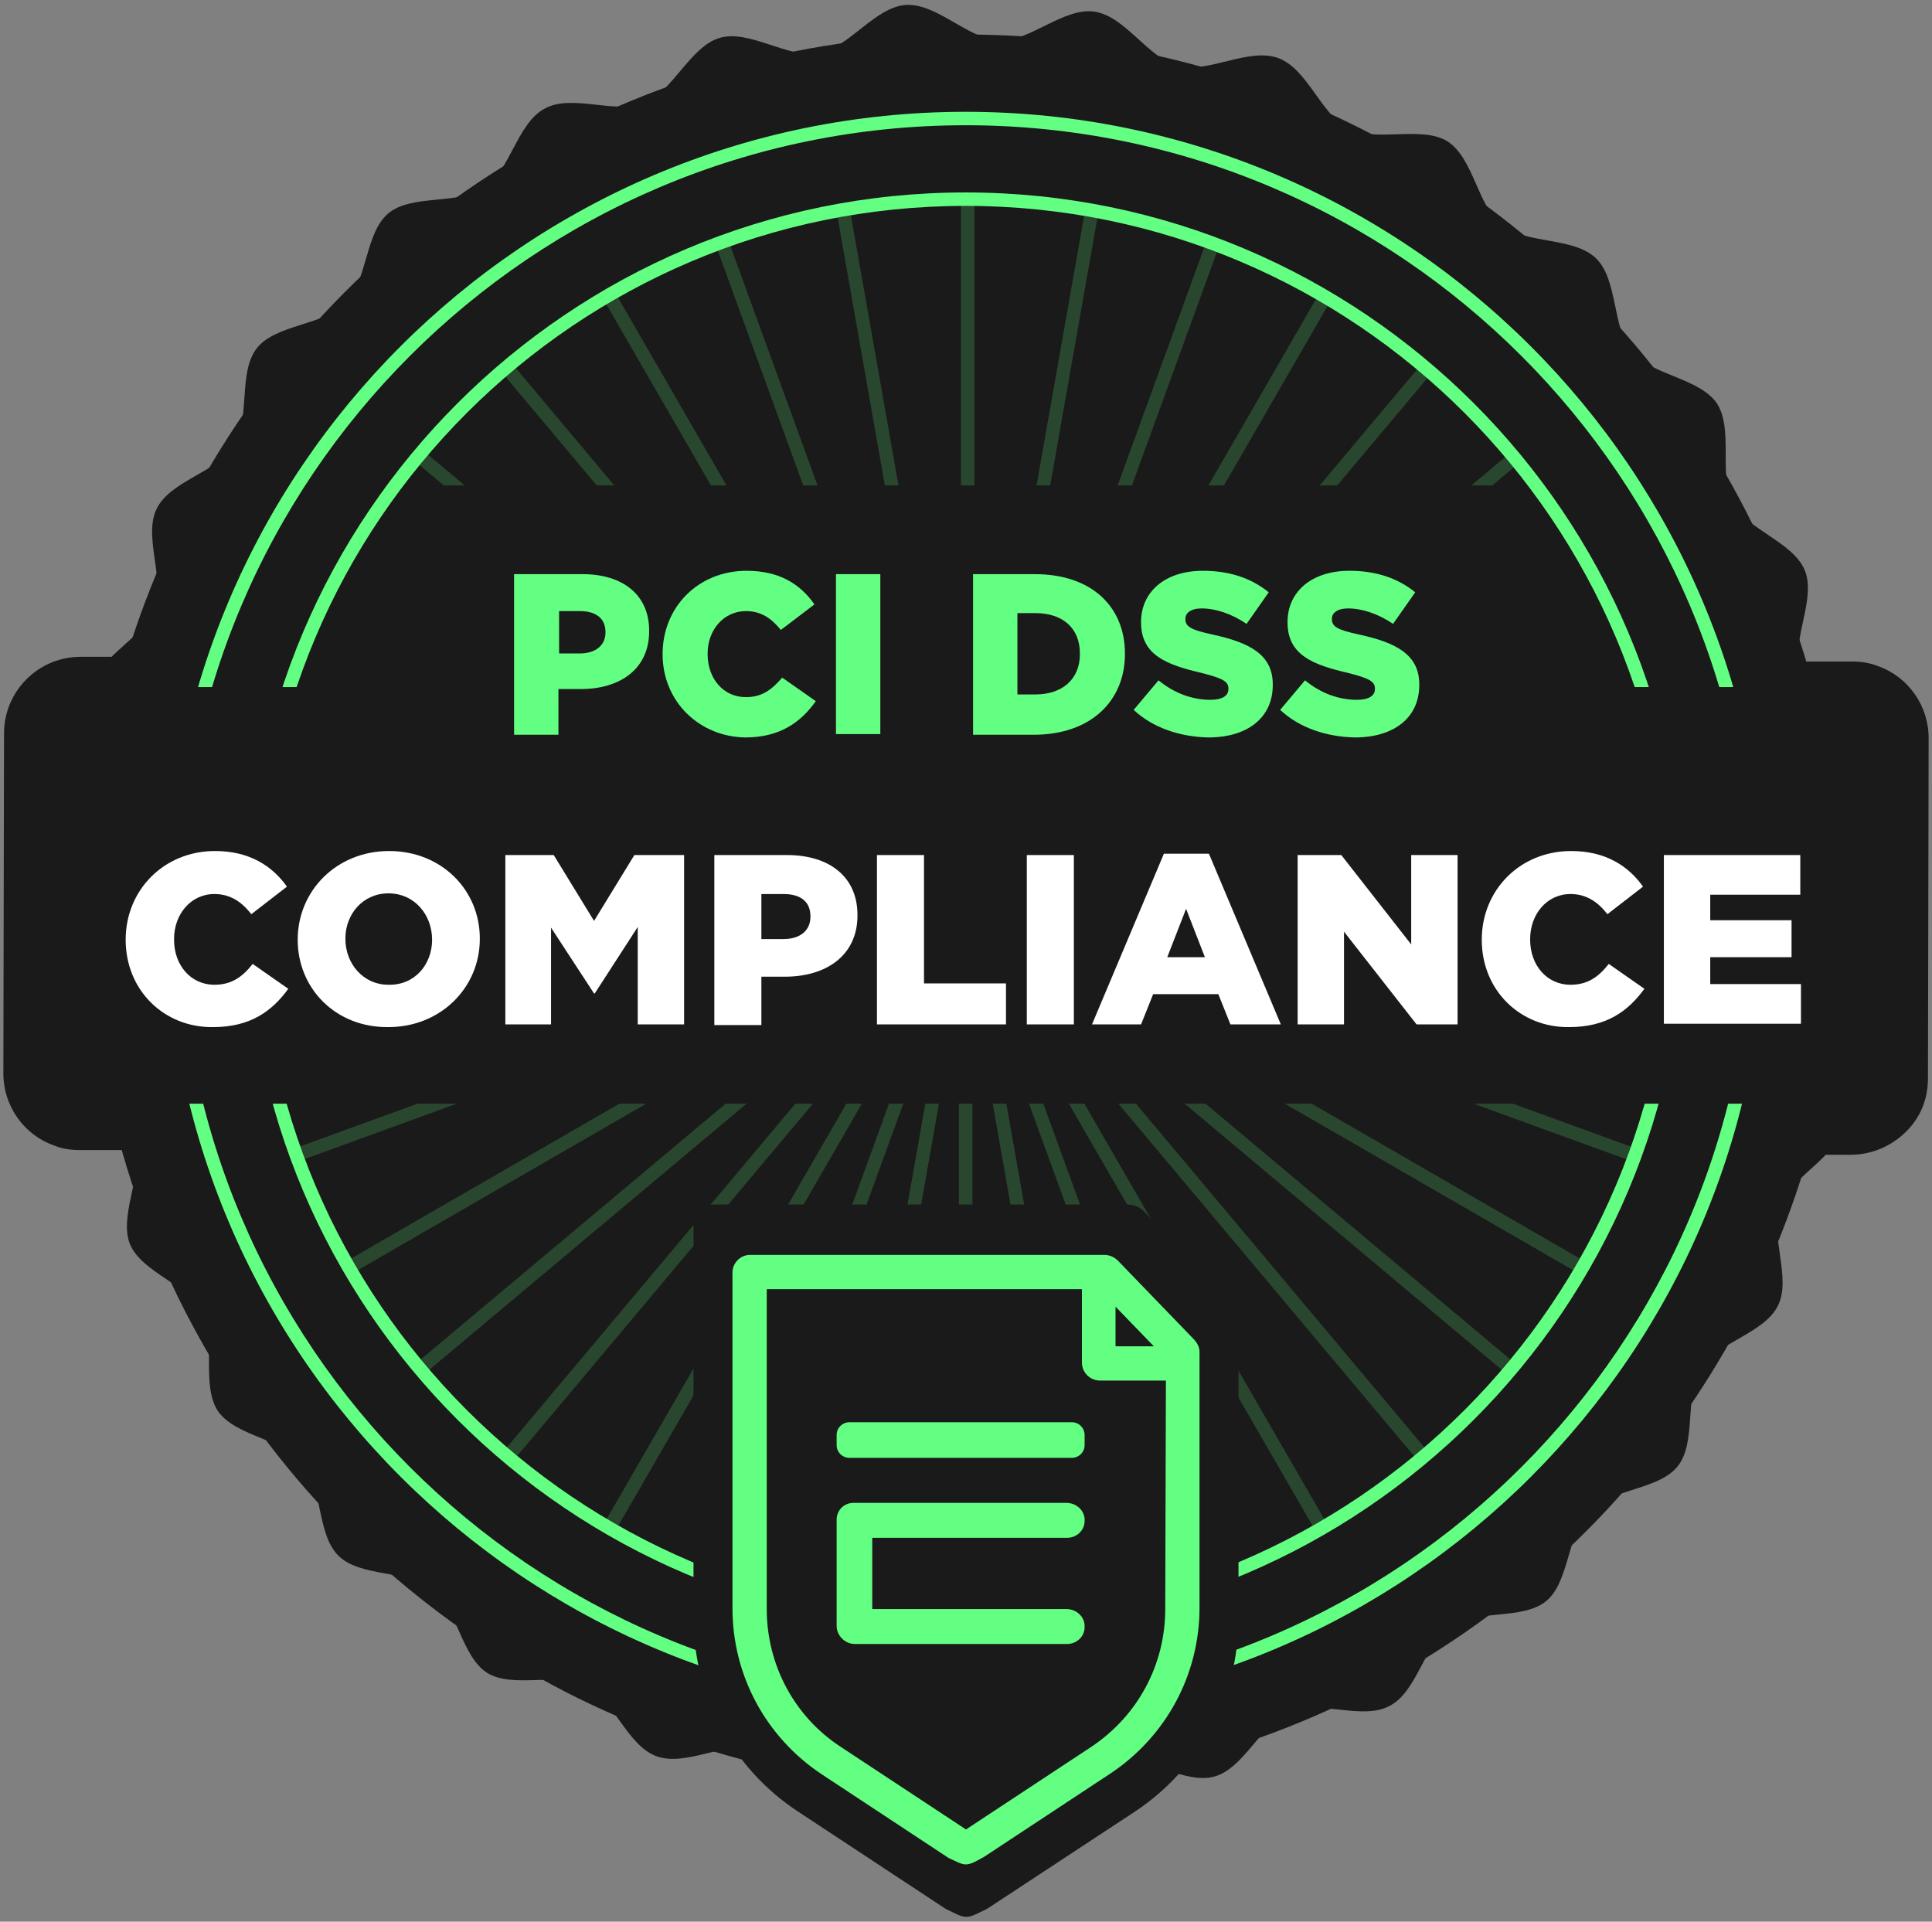 <?xml version="1.0" encoding="UTF-8"?>
<svg xmlns="http://www.w3.org/2000/svg" version="1.1" xmlns:xlink="http://www.w3.org/1999/xlink" viewBox="0 0 287.5 285.962">
  <rect x="0" y="0" width="287.5" height="285.962" fill="#808080" stroke="none"/>
  <defs>
    <style>
      .cls-1 {
        fill: #fff;
      }

      .cls-2 {
        fill: none;
      }

      .cls-3 {
        isolation: isolate;
      }

      .cls-4 {
        fill: #29472e;
      }

      .cls-5 {
        fill: #1a1a1a;
      }

      .cls-6 {
        fill: #63ff82;
      }

      .cls-7 {
        clip-path: url(#clippath);
      }
    </style>
    <clipPath id="clippath">
      <rect class="cls-2" x="34.7" y="20.037" width="217.8" height="52.2"/>
    </clipPath>
  </defs>
  <!-- Generator: Adobe Illustrator 28.7.1, SVG Export Plug-In . SVG Version: 1.2.0 Build 142)  -->
  <g>
    <g id="Layer_1">
      <g>
        <path class="cls-5" d="M286.9,160.437l.1-50.6c0-4.8-3-9.1-7.5-10.7-1.2-.5-2.6-.7-3.9-.7h-8c-.4-4.3,2.5-9.6,1-13.5-1.7-4.3-8.7-6.1-10.8-10.2-2.1-4.1.2-10.8-2.3-14.7-2.6-3.8-9.7-4.2-12.7-7.7-2.9-3.5-2-10.7-5.3-13.9s-10.4-2.1-14-4.9c-3.6-2.8-4.2-10-8.1-12.5-3.9-2.4-10.6.2-14.7-1.9-4.1-2-6.1-8.9-10.5-10.5s-10.4,2.3-14.8,1.2c-4.5-1.1-7.9-7.4-12.5-8.1s-9.7,4.5-14.2,4.3c-4.6-.2-9.3-5.6-13.9-5.3-4.6.3-8.5,6.4-13,7.2-4.5.8-10.3-3.6-14.7-2.3-4.4,1.3-7,8-11.2,9.7-4.3,1.7-10.8-1.4-14.8.8-4.1,2.1-5.2,9.3-9,11.8-3.8,2.6-10.8.9-14.3,3.8-3.5,2.9-3.1,10.1-6.4,13.4-3.2,3.3-10.4,3.1-13.2,6.7-2.8,3.6-.9,10.5-3.4,14.5-2.4,3.9-9.5,5.2-11.5,9.4-2,4.1,1.3,10.5-.3,14.8-1,2.8-4.1,4.9-6.4,7.2h-4.6c-6.3,0-11.4,5.1-11.4,11.4l-.1,50.6c0,4.8,3,9.1,7.5,10.7,1.2.5,2.5.7,3.9.7h8.4c.6,4.3-2.5,9.9-1,13.9,1.7,4.3,8.7,6.1,10.8,10.2,2.1,4.1-.2,10.8,2.3,14.7,2.6,3.8,9.7,4.2,12.7,7.7,2.9,3.5,2,10.7,5.3,13.9s10.4,2.1,14,4.9c3.6,2.8,4.2,10,8.1,12.5,3.9,2.4,10.6-.2,14.7,1.9,4.1,2,6.1,8.9,10.5,10.5s10.4-2.3,14.8-1.2c4.5,1.1,7.9,7.4,12.5,8.1s9.7-4.5,14.2-4.3c4.6.2,9.3,5.6,13.9,5.3,4.6-.3,8.5-6.4,13-7.2,4.5-.8,10.3,3.6,14.7,2.3,4.4-1.3,7-8,11.2-9.7,4.3-1.7,10.8,1.4,14.8-.8,4.1-2.1,5.2-9.3,9-11.8,3.8-2.6,10.8-.9,14.3-3.8s3.1-10.1,6.4-13.4c3.2-3.3,10.4-3.1,13.2-6.7,2.8-3.6.9-10.5,3.4-14.5,2.4-3.9,9.5-5.2,11.5-9.4,2-4.1-1.3-10.5.3-14.8,1.1-2.9,4.4-5.1,6.8-7.6h3.7c3,0,5.9-1.2,8.1-3.3,2.3-2.2,3.4-5,3.4-8.1Z"/>
        <circle class="cls-5" cx="143.7" cy="135.637" r="130.5"/>
        <g class="cls-7">
          <g>
            <rect class="cls-4" x="143" y="30.437" width="2" height="106"/>
            <rect class="cls-4" x="133.806" y="31.236" width="2" height="105.998" transform="translate(-12.577 24.682) rotate(-9.997)"/>
            <rect class="cls-4" x="124.795" y="33.532" width="2" height="106" transform="translate(-22.008 48.24) rotate(-19.999)"/>
            <rect class="cls-4" x="116.52" y="37.542" width="2" height="105.998" transform="translate(-29.526 70.892) rotate(-30.001)"/>
            <rect class="cls-4" x="108.924" y="42.853" width="2" height="105.997" transform="translate(-35.895 93.088) rotate(-40.002)"/>
            <rect class="cls-4" x="102.436" y="49.311" width="2" height="105.997" transform="translate(-41.426 115.777) rotate(-49.998)"/>
            <rect class="cls-4" x="97.031" y="56.857" width="2" height="105.998" transform="translate(-46.123 139.823) rotate(-59.999)"/>
            <rect class="cls-4" x="93.196" y="65.178" width="2" height="106" transform="translate(-49.07 166.277) rotate(-70.001)"/>
            <rect class="cls-4" x="140.81" y="117.231" width="105.996" height="2" transform="translate(-28.744 73.391) rotate(-19.993)"/>
            <rect class="cls-4" x="136.91" y="108.814" width="105.996" height="2" transform="translate(-29.464 109.62) rotate(-29.988)"/>
            <rect class="cls-4" x="131.604" y="101.343" width="106.007" height="2" transform="translate(-22.602 142.572) rotate(-39.99)"/>
            <rect class="cls-4" x="124.974" y="94.727" width="105.996" height="2" transform="translate(-9.771 170.496) rotate(-49.99)"/>
            <rect class="cls-4" x="117.467" y="89.463" width="105.996" height="2" transform="translate(6.911 192.893) rotate(-60.012)"/>
            <rect class="cls-4" x="109.137" y="85.655" width="105.996" height="2" transform="translate(25.267 209.391) rotate(-70.007)"/>
            <rect class="cls-4" x="100.151" y="83.182" width="106.002" height="2" transform="translate(43.634 220.373) rotate(-79.991)"/>
          </g>
        </g>
        <path class="cls-6" d="M143.7,254.637c-65.6,0-119-53.4-119-119S78.1,16.637,143.7,16.637s119,53.4,119,119-53.3,119-119,119ZM143.7,18.637c-64.5,0-117,52.5-117,117s52.5,117,117,117,117-52.5,117-117S208.2,18.637,143.7,18.637Z"/>
        <g>
          <rect class="cls-4" x="142.7" y="135.637" width="2" height="106"/>
          <rect class="cls-4" x="151.903" y="134.834" width="2" height="105.998" transform="translate(-30.287 29.397) rotate(-9.997)"/>
          <rect class="cls-4" x="160.907" y="132.438" width="2" height="106" transform="translate(-53.657 66.554) rotate(-19.999)"/>
          <rect class="cls-4" x="169.203" y="128.548" width="2" height="105.998" transform="translate(-67.972 109.427) rotate(-30.001)"/>
          <rect class="cls-4" x="176.819" y="123.253" width="2" height="105.997" transform="translate(-71.692 155.545) rotate(-40.002)"/>
          <rect class="cls-4" x="183.267" y="116.626" width="2" height="105.997" transform="translate(-64.119 201.739) rotate(-49.998)"/>
          <rect class="cls-4" x="188.618" y="109.173" width="2" height="105.998" transform="translate(-45.637 245.297) rotate(-59.999)"/>
          <rect class="cls-4" x="192.506" y="100.791" width="2" height="106" transform="translate(-17.19 283.032) rotate(-70.001)"/>
          <rect class="cls-4" x="40.906" y="152.736" width="105.996" height="2" transform="translate(-46.905 41.372) rotate(-19.993)"/>
          <rect class="cls-4" x="44.811" y="161.133" width="105.996" height="2" transform="translate(-67.943 70.591) rotate(-29.988)"/>
          <rect class="cls-4" x="50.063" y="168.662" width="106.007" height="2" transform="translate(-84.933 105.912) rotate(-39.99)"/>
          <rect class="cls-4" x="56.666" y="175.147" width="105.996" height="2" transform="translate(-95.758 146.893) rotate(-49.99)"/>
          <rect class="cls-4" x="64.169" y="180.436" width="105.996" height="2" transform="translate(-98.542 192.233) rotate(-60.012)"/>
          <rect class="cls-4" x="72.629" y="184.46" width="105.996" height="2" transform="translate(-91.608 240.105) rotate(-70.007)"/>
          <rect class="cls-4" x="81.549" y="186.802" width="106.002" height="2" transform="translate(-73.779 287.665) rotate(-79.991)"/>
        </g>
        <path class="cls-6" d="M143.7,242.637c-59,0-107-48-107-107S84.7,28.637,143.7,28.637s107,48,107,107-48,107-107,107ZM143.7,30.637c-57.9,0-105,47.1-105,105s47.1,105,105,105,105-47.1,105-105S201.6,30.637,143.7,30.637Z"/>
        <rect class="cls-5" x="20.6" y="102.237" width="246.9" height="62"/>
        <g>
          <path class="cls-5" d="M183.3,193.837l-13-13.5c-.6-.7-1.6-1.1-2.5-1.1h-61.5c-1.7,0-3.1,1.4-3.1,3.1v58.4c0,11.6,5.8,22.4,15.5,28.8l22,14.5.2.1c1.1.5,2,1.1,2.9,1.1s1.8-.6,2.9-1.1l.2-.1,21.9-14.4c9.7-6.4,15.5-17.1,15.5-28.8v-44.4c0-1.1-.4-2-1-2.6Z"/>
          <g>
            <path class="cls-6" d="M129.8,223.637h28.9c1.5,0,2.8,1.2,2.7,2.7,0,1.4-1.2,2.5-2.6,2.5h-29v10.6h28.9c1.5,0,2.8,1.2,2.7,2.7,0,1.4-1.2,2.5-2.6,2.5h-31.6c-1.4,0-2.7-1.2-2.7-2.7v-15.8c0-1.4,1.1-2.5,2.5-2.5h2.8Z"/>
            <path class="cls-6" d="M126.4,216.937h33.1c1,0,1.9-.8,1.9-1.9v-1.5c0-1-.8-1.9-1.9-1.9h-33.1c-1,0-1.9.8-1.9,1.9v1.5c0,1.1.9,1.9,1.9,1.9Z"/>
            <path class="cls-6" d="M177.6,199.237l-11.2-11.6c-.6-.6-1.3-.9-2.1-.9h-52.7c-1.4,0-2.6,1.2-2.6,2.6v50c0,10,5,19.2,13.3,24.7l18.8,12.4.2.1c.9.4,1.7.9,2.4.9.8,0,1.6-.5,2.5-1l.2-.1,18.8-12.4c8.3-5.5,13.3-14.7,13.3-24.7v-38.1c0-.6-.3-1.3-.9-1.9ZM171.7,200.337h-5.7v-5.9l5.7,5.9ZM173.4,239.437c0,8.3-4.1,15.9-11,20.5l-18.5,12.2q-.1,0-.1.1s-.1,0-.2-.1l-18.5-12.2c-6.9-4.5-11-12.2-11-20.5v-47.6h46.9v10.9c0,1.5,1.2,2.7,2.7,2.7h9.8l-.1,34h0Z"/>
          </g>
        </g>
        <g class="cls-3">
          <path class="cls-6" d="M76.5,85.437h10.2c6,0,9.9,3.1,9.9,8.4v.1c0,5.6-4.3,8.6-10.2,8.6h-3.3v6.8h-6.6v-23.9ZM86.3,97.237c2.3,0,3.8-1.2,3.8-3.1v-.1c0-2-1.4-3.1-3.8-3.1h-3.1v6.3s3.1,0,3.1-0Z"/>
          <path class="cls-6" d="M98.6,97.337h0c0-7,5.3-12.4,12.5-12.4,4.9,0,8,2,10.1,5l-5,3.8c-1.4-1.7-2.9-2.8-5.2-2.8-3.3,0-5.7,2.8-5.7,6.3v.1c0,3.6,2.3,6.4,5.7,6.4,2.5,0,3.9-1.2,5.4-2.9l5,3.5c-2.2,3.1-5.3,5.4-10.5,5.4-6.8-.1-12.3-5.3-12.3-12.4Z"/>
          <path class="cls-6" d="M124.4,85.437h6.6v23.8h-6.6v-23.8Z"/>
          <path class="cls-6" d="M144.8,85.437h9.2c8.5,0,13.4,4.9,13.4,11.8v.1c0,6.9-5,12-13.6,12h-9v-23.9h0ZM154.1,103.337c3.9,0,6.6-2.2,6.6-6v-.1c0-3.8-2.6-6-6.6-6h-2.7v12.1h2.7Z"/>
          <path class="cls-6" d="M168.7,105.637l3.7-4.4c2.3,1.9,5,2.9,7.7,2.9,1.8,0,2.7-.6,2.7-1.6v-.1c0-1-.8-1.5-4-2.3-5.1-1.2-9-2.6-9-7.5v-.1c0-4.4,3.5-7.6,9.2-7.6,4,0,7.2,1.1,9.8,3.2l-3.3,4.7c-2.2-1.5-4.6-2.3-6.7-2.3-1.6,0-2.4.7-2.4,1.5v.1c0,1.1.8,1.6,4.1,2.3,5.5,1.2,8.9,3,8.9,7.4v.1c0,4.9-3.8,7.8-9.6,7.8-4.2-.1-8.2-1.4-11.1-4.1Z"/>
          <path class="cls-6" d="M190.5,105.637l3.7-4.4c2.3,1.9,5,2.9,7.7,2.9,1.8,0,2.7-.6,2.7-1.6v-.1c0-1-.8-1.5-4-2.3-5.1-1.2-9-2.6-9-7.5v-.1c0-4.4,3.5-7.6,9.2-7.6,4,0,7.2,1.1,9.8,3.2l-3.3,4.7c-2.2-1.5-4.6-2.3-6.7-2.3-1.6,0-2.4.7-2.4,1.5v.1c0,1.1.8,1.6,4.1,2.3,5.5,1.2,8.9,3,8.9,7.4v.1c0,4.9-3.8,7.8-9.6,7.8-4.2-.1-8.2-1.4-11.1-4.1Z"/>
        </g>
        <g class="cls-3">
          <path class="cls-1" d="M18.7,139.837h0c0-7.4,5.7-13.2,13.3-13.2,5.1,0,8.5,2.2,10.7,5.3l-5.3,4.1c-1.4-1.8-3.1-3-5.5-3-3.5,0-6,3-6,6.7v.1c0,3.8,2.5,6.7,6,6.7,2.6,0,4.2-1.2,5.7-3.1l5.3,3.7c-2.4,3.3-5.6,5.7-11.2,5.7-7.2.1-13-5.4-13-13Z"/>
          <path class="cls-1" d="M44.3,139.837h0c0-7.3,5.8-13.2,13.6-13.2s13.5,5.8,13.5,13v.1c0,7.2-5.8,13.1-13.6,13.1-7.8.1-13.5-5.7-13.5-13ZM64.3,139.837h0c0-3.7-2.6-6.9-6.5-6.9-3.8,0-6.4,3.1-6.4,6.7v.1c0,3.6,2.6,6.8,6.4,6.8,3.9.1,6.5-3,6.5-6.7Z"/>
          <path class="cls-1" d="M75,127.237h7.4l6,9.8,6-9.8h7.4v25.2h-6.9v-14.5l-6.4,9.9h-.1l-6.4-9.8v14.4h-6.8v-25.2h-.2Z"/>
          <path class="cls-1" d="M106.3,127.237h10.8c6.4,0,10.5,3.3,10.5,8.9v.1c0,5.9-4.6,9.1-10.8,9.1h-3.5v7.2h-7v-25.3ZM116.6,139.737c2.5,0,4-1.3,4-3.3v-.1c0-2.2-1.5-3.3-4-3.3h-3.3v6.7h3.3v0Z"/>
          <path class="cls-1" d="M130.5,127.237h7v19.1h12.2v6.1h-19.2v-25.2Z"/>
          <path class="cls-1" d="M152.8,127.237h7v25.2h-7v-25.2Z"/>
          <path class="cls-1" d="M173.2,127.037h6.7l10.7,25.4h-7.5l-1.8-4.5h-9.7l-1.8,4.5h-7.3l10.7-25.4ZM179.3,142.437l-2.8-7.2-2.8,7.2h5.6Z"/>
          <path class="cls-1" d="M193.1,127.237h6.5l10.4,13.3v-13.3h6.9v25.2h-6.1l-10.8-13.8v13.8h-6.9v-25.2h-0Z"/>
          <path class="cls-1" d="M220.5,139.837h0c0-7.4,5.7-13.2,13.3-13.2,5.1,0,8.5,2.2,10.7,5.3l-5.3,4.1c-1.4-1.8-3.1-3-5.5-3-3.5,0-6,3-6,6.7v.1c0,3.8,2.5,6.7,6,6.7,2.6,0,4.2-1.2,5.7-3.1l5.3,3.7c-2.4,3.3-5.6,5.7-11.2,5.7-7.2.1-13-5.4-13-13Z"/>
          <path class="cls-1" d="M247.6,127.237h20.3v5.9h-13.4v3.8h12.1v5.5h-12.1v4h13.5v5.9h-20.4v-25.1Z"/>
        </g>
      </g>
    </g>
  </g>
</svg>